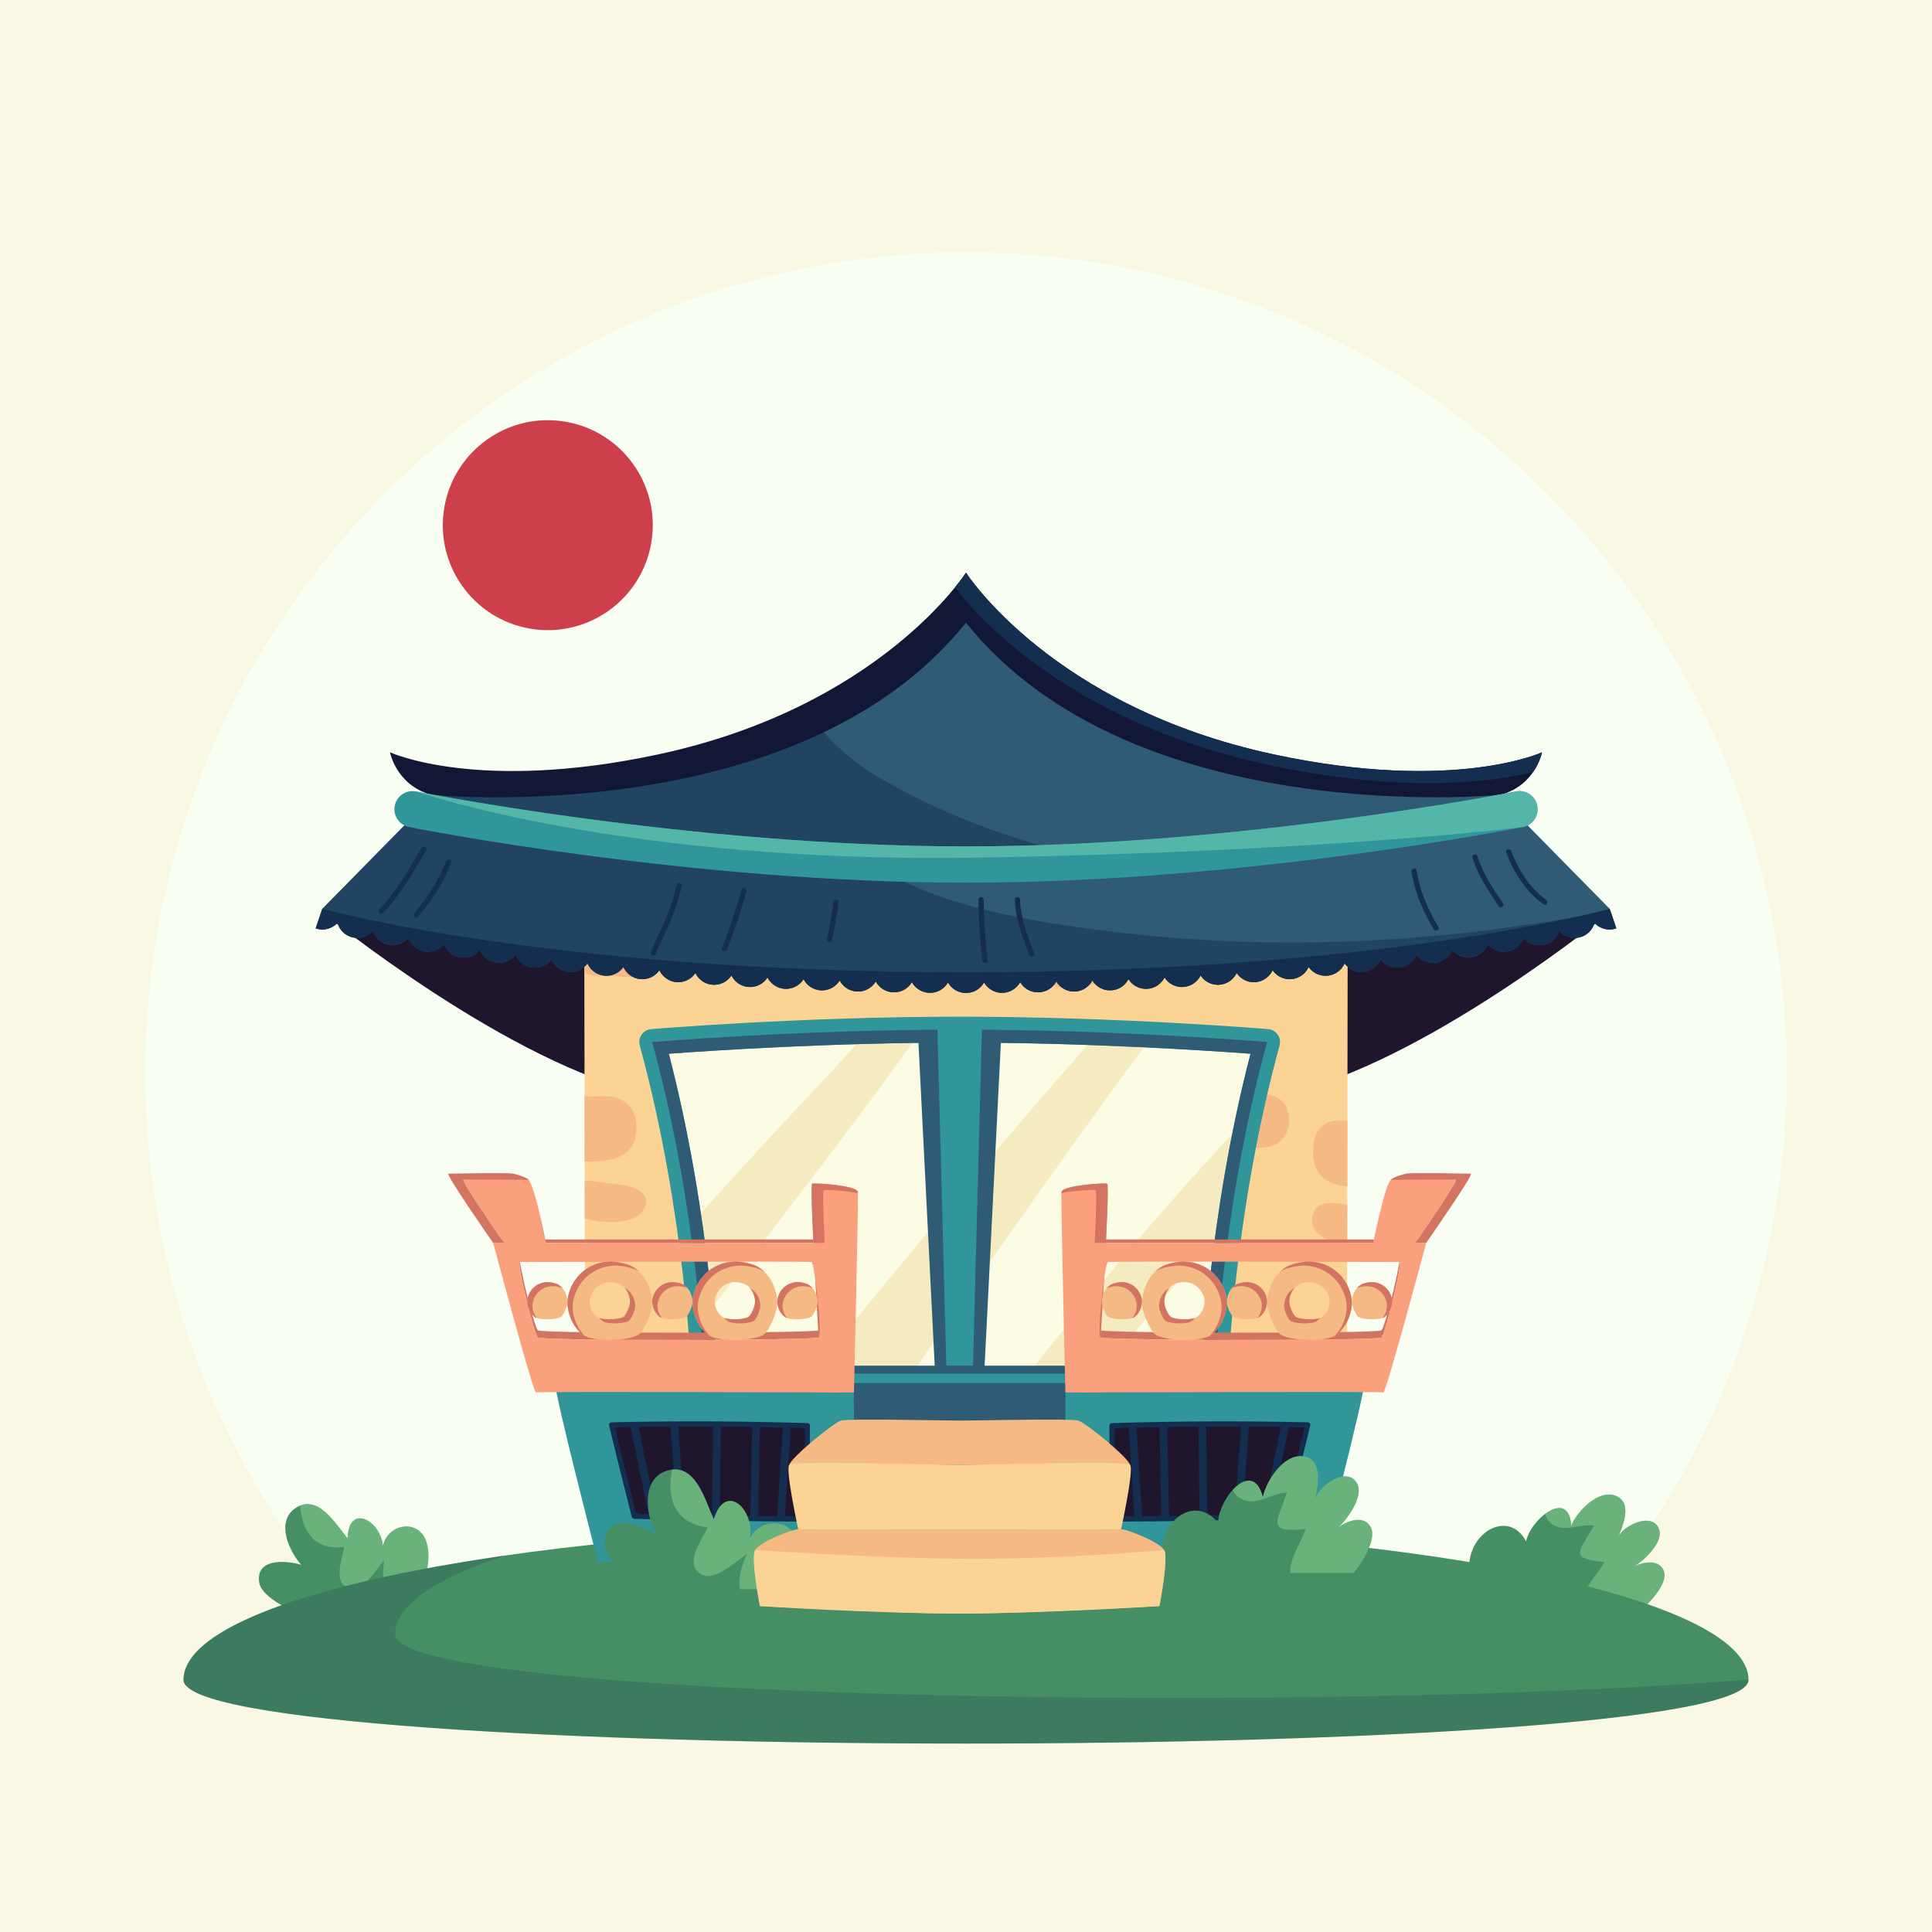 <?xml version="1.0" encoding="utf-8"?>
<!-- Generator: Adobe Illustrator 27.5.0, SVG Export Plug-In . SVG Version: 6.00 Build 0)  -->
<svg version="1.1" xmlns="http://www.w3.org/2000/svg" xmlns:xlink="http://www.w3.org/1999/xlink" x="0px" y="0px"
	 viewBox="0 0 500 500.001" style="enable-background:new 0 0 500 500.001;" xml:space="preserve">
<rect x="0" y="0" width="500" height="500.001" fill="#333333" stroke="none"/>
<g id="BACKGROUND">
	<g>
		<rect style="fill:#F9F8E4;" width="499.999" height="500.001"/>
		<g>
			<path style="fill:#F9FFF3;" d="M462.413,277.723c0-117.314-95.102-212.415-212.413-212.415
				c-117.313,0-212.415,95.101-212.415,212.415c0,62.184,26.724,118.124,69.311,156.971h286.207
				C435.688,395.847,462.413,339.906,462.413,277.723z"/>
		</g>
	</g>
	
		<ellipse transform="matrix(0.164 -0.987 0.987 0.164 -15.622 253.431)" style="fill:#CD3F4B;" cx="141.651" cy="135.929" rx="27.153" ry="27.153"/>
</g>
<g id="OBJECTS">
	<g>
		<g>
			<g>
				<path style="fill:#468F64;" d="M380.458,408.346c-2.205-11.084,9.857-18.432,14.488-9.426
					c1.072-5.637,11.023-13.895,11.699-4.117c1.435-3.535,6.859-9.357,11.375-7.734c4.516,1.621,2.123,7.512,0.734,10.803
					c1.051-2.846,8.354-6.535,10.395-2.592c2.088,3.697-4.607,9.529-7.385,10.779c2.625-1.785,7.945-3.057,8.959,0.945
					c0.666,3.174-4.082,8.105-6.172,9.74L380.458,408.346z"/>
			</g>
			<g style="opacity:0.5;">
				<path style="fill:#8DD691;" d="M430.724,407.004c-0.871-3.436-4.912-2.98-7.701-1.654c-0.467,0.303-0.897,0.547-1.258,0.709
					c0.371-0.252,0.801-0.49,1.258-0.709c3.117-2.027,7.943-6.854,6.127-10.07c-2.041-3.943-9.344-0.254-10.395,2.592
					c1.389-3.291,3.781-9.182-0.734-10.803c-4.516-1.623-9.94,4.199-11.375,7.734c-0.381-5.535-3.736-5.289-6.772-3.01
					c0.162,0.66,0.445,1.283,0.912,1.828c3.119,3.645,8.039,0.514,11.721,1.215c-3.518,6.451-6.977,8.588,2.779,9.43
					c-1.879,3.201-4.604,5.48-5.596,9.359c-0.022,0.094-0.035,0.184-0.053,0.277l14.914,2.842
					C426.642,415.109,431.39,410.178,430.724,407.004z"/>
			</g>
		</g>
		<g>
			<g>
				<path style="fill:#468F64;" d="M78.388,418.006c-4.574-1.766-10.862-5.076-11.305-8.492c-0.99-6.299,7.005-5.732,10.876-4.531
					c-2.92-3.238-6.908-11.233-1.325-14.803c5.816-3.637,10.339,4.461,13.324,7.932c0.236-9.166,8.567-4.652,9.152,2.012
					c1.044-5.348,8.151-7.065,10.759-2.227c1.681,3.324,1.104,8.541-0.591,11.539L78.388,418.006z"/>
			</g>
			<g style="opacity:0.5;">
				<path style="fill:#8DD691;" d="M109.87,397.897c-2.607-4.838-9.715-3.121-10.759,2.227c-0.585-6.664-8.916-11.178-9.152-2.012
					c-2.809-3.264-6.977-10.623-12.303-8.455c0.493,6.449,3.595,11.723,11.456,10.654c-0.354,2.379-2.745,8.357,0.323,10.293
					c4.036,2.678,8.048-4.766,10.008-6.828c-0.398,2.529-0.597,5.768,0.641,8.211l9.195-2.551
					C110.974,406.438,111.55,401.221,109.87,397.897z"/>
			</g>
		</g>
		<g>
			<path style="fill:#468F64;" d="M452.509,434.742c0,21.992-405.018,21.992-405.018,0c0-21.99,90.667-39.818,202.509-39.818
				C361.843,394.924,452.509,412.752,452.509,434.742z"/>
			<path style="opacity:0.2;fill:#142E4F;" d="M102.251,422.941c0-7.451,10.418-14.424,28.532-20.387
				c-50.482,7.242-83.292,18.961-83.292,32.188c0,21.992,405.018,21.992,405.018,0c0-0.029-0.006-0.06-0.006-0.09
				C341.89,443.76,102.251,439.858,102.251,422.941z"/>
		</g>
	</g>
	<g>
		<g>
			<polygon style="fill:#2F5B74;" points="348.915,351.91 336.575,401.766 250.114,401.766 156.278,401.766 151.312,351.91 			"/>
			<g>
				<g>
					<path style="fill:#30969A;" d="M154.757,404.233c0,0-11.562-44.584-11.089-46.473c0.473-1.887,76.67-1.416,77.143,0
						c0.473,1.416,0.002,45.818-0.706,46.998C219.396,405.936,154.757,404.233,154.757,404.233z"/>
					<path style="fill:#1F152D;" d="M208.642,393.119c-12.561-0.012-32.807-0.44-44.481-0.713
						c-2.191-8.586-4.309-17.074-5.886-23.645c4.843-0.111,11.366-0.191,19.925-0.191c12.994,0,23.649,0.176,30.75,0.395
						C208.931,376.215,208.814,385.893,208.642,393.119z"/>
					<g>
						<path style="fill:#142E4F;" d="M163.053,368.672l4.938,23.824c0.672,0.012,1.358,0.027,2.061,0.043l-4.954-23.896
							C164.393,368.65,163.712,368.664,163.053,368.672z"/>
						<path style="fill:#142E4F;" d="M173.477,368.58l1.761,24.072c0.668,0.012,1.335,0.027,2.019,0.041l-1.765-24.121
							C174.802,368.574,174.138,368.578,173.477,368.58z"/>
						<path style="fill:#142E4F;" d="M184.564,368.586l-0.306,24.244c0.668,0.012,1.338,0.023,2.009,0.035l0.306-24.27
							C185.914,368.594,185.239,368.588,184.564,368.586z"/>
						<path style="fill:#142E4F;" d="M194.657,368.672l-0.471,24.318c0.676,0.012,1.345,0.02,2.009,0.027l0.471-24.32
							C196.009,368.69,195.337,368.682,194.657,368.672z"/>
						<path style="fill:#142E4F;" d="M202.66,368.805l-1.588,24.268c0.683,0.008,1.351,0.016,2.012,0.02l1.585-24.24
							C204.012,368.836,203.359,368.82,202.66,368.805z"/>
					</g>
					<g>
						<path style="fill:#142E4F;" d="M208.642,392.449c-10.634-0.018-21.267-0.221-31.898-0.438
							c-2.538-0.051-5.076-0.108-7.613-0.164c-1.133-0.023-2.267-0.051-3.399-0.076c-1.631-0.039-1.566-2.068-1.903-3.395
							c-1.672-6.59-3.316-13.186-4.907-19.795c-0.215,0.283-0.431,0.566-0.646,0.85c16.881-0.375,33.797-0.307,50.675,0.205
							c-0.224-0.225-0.447-0.447-0.671-0.672c-0.026,8.053-0.122,16.105-0.308,24.154c-0.02,0.867,1.322,0.863,1.342,0
							c0.186-8.049,0.282-16.102,0.308-24.154c0.001-0.375-0.307-0.66-0.671-0.67c-16.878-0.512-33.794-0.58-50.675-0.205
							c-0.445,0.012-0.75,0.42-0.646,0.85c1.9,7.896,3.879,15.773,5.886,23.645c0.075,0.293,0.352,0.486,0.646,0.492
							c14.823,0.35,29.652,0.691,44.481,0.715C209.508,393.791,209.508,392.449,208.642,392.449z"/>
					</g>
				</g>
				<g>
					<path style="fill:#30969A;" d="M341.966,404.233c0,0,11.563-44.584,11.09-46.473c-0.475-1.887-76.67-1.416-77.145,0
						c-0.471,1.416,0,45.818,0.709,46.998C277.327,405.936,341.966,404.233,341.966,404.233z"/>
					<path style="fill:#1F152D;" d="M288.081,393.119c-0.172-7.227-0.287-16.904-0.309-24.154
						c7.102-0.219,17.756-0.395,30.752-0.395c8.557,0,15.082,0.08,19.924,0.191c-1.578,6.57-3.695,15.063-5.887,23.645
						C320.888,392.68,300.64,393.108,288.081,393.119z"/>
					<g>
						<path style="fill:#142E4F;" d="M333.669,368.672l-4.936,23.824c-0.672,0.012-1.359,0.027-2.063,0.043l4.955-23.896
							C332.331,368.65,333.013,368.664,333.669,368.672z"/>
						<path style="fill:#142E4F;" d="M323.245,368.58l-1.76,24.072c-0.668,0.012-1.334,0.027-2.02,0.041l1.764-24.121
							C321.923,368.574,322.585,368.578,323.245,368.58z"/>
						<path style="fill:#142E4F;" d="M312.159,368.586l0.307,24.244c-0.67,0.012-1.34,0.023-2.01,0.035l-0.307-24.27
							C310.81,368.594,311.483,368.588,312.159,368.586z"/>
						<path style="fill:#142E4F;" d="M302.067,368.672l0.471,24.318c-0.676,0.012-1.346,0.02-2.01,0.027l-0.471-24.32
							C300.714,368.69,301.386,368.682,302.067,368.672z"/>
						<path style="fill:#142E4F;" d="M294.063,368.805l1.588,24.268c-0.682,0.008-1.352,0.016-2.012,0.02l-1.586-24.24
							C292.712,368.836,293.364,368.82,294.063,368.805z"/>
					</g>
					<g>
						<path style="fill:#142E4F;" d="M288.753,393.119c-0.188-8.049-0.283-16.102-0.311-24.154c-0.223,0.225-0.445,0.447-0.67,0.672
							c16.879-0.512,33.795-0.58,50.676-0.205c-0.217-0.283-0.432-0.566-0.647-0.85c-1.488,6.184-3.025,12.355-4.586,18.522
							c-0.131,0.527-0.799,4.635-1.428,4.65c-1.105,0.025-2.211,0.051-3.316,0.074c-2.498,0.057-4.996,0.111-7.496,0.164
							c-10.963,0.229-21.928,0.438-32.895,0.457c-0.865,0-0.865,1.342,0,1.342c14.828-0.023,29.658-0.365,44.48-0.715
							c0.297-0.006,0.572-0.199,0.647-0.492c2.008-7.871,3.986-15.748,5.887-23.645c0.104-0.43-0.201-0.838-0.646-0.85
							c-16.881-0.375-33.797-0.307-50.676,0.205c-0.365,0.01-0.672,0.295-0.672,0.67c0.027,8.053,0.125,16.105,0.311,24.154
							C287.431,393.983,288.772,393.986,288.753,393.119z"/>
					</g>
				</g>
			</g>
		</g>
		<g>
			<path style="fill:#1F152D;" d="M84.196,236.723c0,0,44.129,35.894,79.34,45.466l-5.128-48.46L96.533,225.1L84.196,236.723z"/>
			<path style="fill:#1F152D;" d="M415.8,236.723c0,0-44.129,35.894-79.34,45.466l5.129-48.46l61.875-8.629L415.8,236.723z"/>
		</g>
		<polygon style="fill:#FBD395;" points="348.8,229.232 348.608,356.9 249.999,356.9 151.39,356.9 151.196,229.232 		"/>
		<g>
			<path style="fill:#F5B983;" d="M342.491,291.202c-2.566,2.031-2.795,5.326-2.613,8.38c0.002,0.041,0.021,0.072,0.029,0.109
				c0,0.023-0.008,0.043-0.006,0.07c0.713,5.236,4.486,6.848,8.781,7.295l0.025-17.042
				C346.413,289.849,344.12,289.913,342.491,291.202z"/>
			<path style="fill:#F5B983;" d="M152.822,300.608c5.285-0.053,10.981-0.984,11.771-7.2c0.303-2.383,0.051-5.184-1.63-7.068
				c-2.43-2.725-5.537-2.791-8.983-2.596c-0.816,0.047-1.736-0.016-2.701-0.105l0.025,16.962
				C151.812,300.608,152.318,300.611,152.822,300.608z"/>
			<path style="fill:#F5B983;" d="M339.593,316.43c0.002,0.037,0.018,0.065,0.025,0.1c0.002,0.027-0.008,0.049-0.002,0.078
				c0.695,3.838,5.541,4.938,9.045,5.303l0.016-10.154C344.386,311.143,339.282,310.389,339.593,316.43z"/>
			<path style="fill:#F5B983;" d="M260.927,233.756c0.002,0.038,0.02,0.065,0.025,0.1c0.002,0.027-0.006,0.05-0.001,0.078
				c0.77,4.249,6.638,5.146,10.126,5.399c3.514,0.255,9.953-0.136,10.746-4.547c0.863-4.818-7.363-5.148-10.293-5.498
				c-0.145-0.017-0.295-0.038-0.443-0.058h-8.15C261.62,229.886,260.798,231.223,260.927,233.756z"/>
			<path style="fill:#F5B983;" d="M167.131,311.639c0.864-4.818-7.363-5.148-10.293-5.498c-1.718-0.203-3.723-0.586-5.527-0.605
				l0.015,9.799c1.739,0.525,3.605,0.746,5.059,0.853C159.899,316.441,166.339,316.051,167.131,311.639z"/>
			<path style="fill:#F5B983;" d="M325.239,282.784c-3.068-0.137-6.109,0.213-9.158-0.294c-2.004-0.333-5.1-0.855-6.318,1.35
				c-1.404,2.544-1.33,6.013-0.17,8.65c1.578,3.587,4.051,4.407,7.813,4.315c5.732-0.139,14.43,2.377,16.082-5.324
				c0.008-0.039-0.002-0.07,0-0.108c0.006-0.024,0.02-0.043,0.023-0.069C334.204,285.366,330.759,283.032,325.239,282.784z"/>
			<path style="fill:#F5B983;" d="M172.177,247.243c0.008-0.039-0.001-0.071,0.001-0.108c0.006-0.025,0.02-0.044,0.023-0.07
				c0.695-5.937-2.751-8.271-8.27-8.519c-3.068-0.137-6.11,0.212-9.159-0.294c-1.034-0.172-2.355-0.387-3.563-0.259l0.021,13.708
				c1.313,0.704,2.913,0.915,4.865,0.866C161.83,252.429,170.526,254.945,172.177,247.243z"/>
			<path style="fill:#F5B983;" d="M285.427,239.846c-2.83,0.839-5.725,1.062-8.635,1.48c-5.717,0.822-9.125,3.671-7.576,9.721
				c2.699,7.439,10.482,3.819,16.242,3.248c2.881-0.286,5.863-0.787,7.068-3.803c1.135-2.842,1.533-7.209-0.549-9.78
				C290.222,238.545,287.817,239.136,285.427,239.846z"/>
		</g>
		<g>
			<path style="fill:#FCFCE4;" d="M314.396,356.551c0,0,1.447-42.789,13.521-86.877c0,0-38.045-3.206-79.556-3.206
				c-41.51,0-79.557,3.206-79.557,3.206c12.076,44.088,13.523,86.877,13.523,86.877H314.396z"/>
			<g>
				<path style="fill:#F4EBC0;" d="M224.778,266.786c-4.425,4.887-8.811,9.76-13.234,14.443
					c-11.208,11.797-22.165,23.845-33.063,35.952c1.395,9.746,2.299,18.299,2.876,24.928c19.502-24.91,38.762-49.97,57.284-75.583
					C233.919,266.58,229.281,266.67,224.778,266.786z"/>
				<path style="fill:#F4EBC0;" d="M265.331,356.551h18.387c11.305-13.533,22.756-26.959,34.615-40.008
					c1.234-8.525,2.848-17.935,4.943-27.727C302.735,310.475,283.683,333.233,265.331,356.551z"/>
				<path style="fill:#F4EBC0;" d="M284.333,267.18c-25.81,29.135-50.559,59.254-75.275,89.371h26.234
					c20.612-29.836,41.524-59.515,63.063-88.759C294.003,267.575,289.3,267.366,284.333,267.18z"/>
			</g>
			<path style="fill:#30969A;" d="M311.044,356.438c0.014-0.418,1.506-41.156,12.592-83.731
				c-10.824-0.803-42.105-2.884-75.274-2.884c-33.178,0-64.451,2.081-75.275,2.884c11.086,42.575,12.579,83.314,12.593,83.731
				c0.063,1.852-6.642,2.078-6.705,0.227c-0.014-0.424-1.58-42.932-13.406-86.104c-0.263-0.961-0.085-1.99,0.486-2.807
				c0.57-0.816,1.475-1.338,2.468-1.422c0.382-0.031,38.664-3.217,79.838-3.217s79.456,3.186,79.839,3.217
				c0.994,0.084,1.898,0.606,2.469,1.422c0.57,0.816,0.748,1.846,0.484,2.807c-11.834,43.206-13.391,85.681-13.406,86.104
				C317.687,358.477,310.981,358.289,311.044,356.438z"/>
			<path style="fill:#2F5B74;" d="M327.917,269.674c0,0-38.045-3.206-79.556-3.206c-41.51,0-79.557,3.206-79.557,3.206
				c12.076,44.088,13.523,86.877,13.523,86.877h3.33c0.005-0.039,0.024-0.074,0.022-0.113c-0.014-0.418-1.507-41.156-12.593-83.731
				c10.824-0.803,42.097-2.884,75.275-2.884c33.169,0,64.45,2.081,75.274,2.884c-11.086,42.575-12.578,83.314-12.592,83.731
				c-0.002,0.039,0.016,0.074,0.022,0.113h3.33C314.396,356.551,315.843,313.762,327.917,269.674z"/>
			<path style="fill:#2F5B74;" d="M254.663,356.516l4.511-89.548c0,0-5.663,0-10.812,0c-5.15,0-10.813,0-10.813,0l4.51,89.548
				H254.663z"/>
			<path style="fill:#30969A;" d="M251.731,356.516l2.412-90.772c0,0-3.028,0-5.782,0c-2.754,0-5.782,0-5.782,0l2.412,90.772
				H251.731z"/>
			<g>
				<path style="fill:#30969A;" d="M315.388,357.945H181.337c-1.163,0-1.163-4.209,0-4.209h134.051
					C316.55,353.736,316.55,357.945,315.388,357.945z"/>
			</g>
			<path style="fill:#2F5B74;" d="M314.353,353.438H182.372c-0.572,0-0.858,1.025-0.858,2.049H315.21
				C315.21,354.463,314.923,353.438,314.353,353.438z"/>
		</g>
		<g>
			<path style="fill:#D37462;" d="M362.253,326.619c0,0-0.043,0-0.107,0c-0.707,4.853-3.82,16.908-4.611,17.66
				c-0.943,0.898-71.715,0.754-72.705,0c-0.133-0.1-0.209-0.527-0.24-1.18c-0.055,1.695,0.004,2.877,0.24,3.057
				c0.99,0.752,71.762,0.895,72.705,0C358.478,345.256,362.726,328.272,362.253,326.619z"/>
			<path style="fill:#D37462;" d="M368.858,321.666c0.15-0.565,0.236-0.887,0.236-0.887H282.28l-2.598,38.69c0,0,0.022,0,0.061,0
				l2.537-37.803H368.858z"/>
			<path style="fill:#FAA07D;" d="M283.931,360.355c0,0,3.537-53.787,2.594-54.023c-0.943-0.236-11.561,0.471-11.795,2.123
				c-0.234,1.652,0.992,51.9,0.992,51.9H283.931z"/>
			<path style="fill:#D37462;" d="M274.729,308.455c-0.008,0.055-0.014,0.174-0.02,0.336c3.285-0.682,8.203-0.945,8.832-0.789
				c0.844,0.211-1.898,43.281-2.484,52.353h2.873c0,0,3.537-53.787,2.594-54.023C285.581,306.096,274.964,306.803,274.729,308.455z"
				/>
			<path style="fill:#FAA07D;" d="M365.218,323.217c0,0,12.502-17.93,11.559-17.93c-0.943,0-15.096-0.943-16.748,0
				c-1.652,0.943-4.957,17.93-4.957,17.93H365.218z"/>
			<path style="fill:#D37462;" d="M380.651,303.738c-0.943,0-14.869-0.313-16.746,0c-0.789,0.131-3.713,1.014-3.979,1.629
				c4.715-0.139,16.139-0.08,16.85-0.08c0.773,0-7.477,12.029-10.482,16.379h2.801C369.095,321.666,381.597,303.738,380.651,303.738
				z"/>
			<g>
				<path style="fill:#FAA07D;" d="M279.683,360.355c0,0,77.615-0.236,78.324,0c0.709,0.236,11.088-38.689,11.088-38.689H282.28
					L279.683,360.355z M286.687,326.619c0.742-0.242,75.566,0,75.566,0c0.473,1.652-3.775,18.637-4.719,19.537
					c-0.943,0.895-71.715,0.752-72.705,0C283.837,345.4,285.944,326.863,286.687,326.619z"/>
			</g>
			<g>
				<g>
					<g>
						<path style="fill:#F5B983;" d="M327.938,336.563c-0.211,2.578,1.428,6.254,2.951,8.342c1.604,2.191,12.205,2.461,14.764,0.678
							c2.967-2.053,4.779-6.555,4.037-10.105c-0.992-4.75-4.898-8.707-10.57-8.992c-1.467-0.076-4.268,0.434-5.674,1.109
							C330.179,329.162,328.231,332.988,327.938,336.563z M333.685,336.59c0.139-1.699,1.064-3.516,2.615-4.262
							c0.67-0.32,2-0.564,2.699-0.529c2.695,0.137,4.553,2.018,5.023,4.275c0.355,1.688-0.508,3.828-1.92,4.803
							c-1.213,0.85-6.252,0.719-7.014-0.322C334.362,339.563,333.583,337.815,333.685,336.59z"/>
					</g>
				</g>
				<g>
					<g>
						<path style="fill:#F5B983;" d="M295.571,336.563c-0.213,2.578,1.428,6.254,2.951,8.342c1.602,2.191,12.205,2.461,14.764,0.678
							c2.969-2.053,4.779-6.555,4.039-10.105c-0.994-4.75-4.902-8.707-10.572-8.992c-1.469-0.076-4.27,0.434-5.674,1.109
							C297.813,329.162,295.864,332.988,295.571,336.563z M301.317,336.59c0.139-1.699,1.062-3.516,2.617-4.262
							c0.666-0.32,1.998-0.564,2.697-0.529c2.697,0.137,4.551,2.018,5.025,4.275c0.352,1.688-0.51,3.828-1.922,4.803
							c-1.217,0.85-6.254,0.719-7.014-0.322C301.997,339.563,301.216,337.815,301.317,336.59z"/>
					</g>
				</g>
				<g>
					<path style="fill:#F5B983;" d="M352.485,332.328c0.664-0.32,1.998-0.564,2.695-0.529c2.697,0.137,4.553,2.018,5.027,4.275
						c0.352,1.688-0.51,3.828-1.922,4.803c-1.215,0.85-6.254,0.719-7.014-0.322c-0.727-0.992-1.508-2.74-1.406-3.965
						C350.005,334.891,350.933,333.074,352.485,332.328z"/>
				</g>
				<g>
					<path style="fill:#F5B983;" d="M320.116,332.328c0.668-0.32,2-0.564,2.699-0.529c2.693,0.137,4.551,2.018,5.023,4.275
						c0.354,1.688-0.508,3.828-1.92,4.803c-1.215,0.85-6.252,0.719-7.016-0.322c-0.727-0.992-1.506-2.74-1.404-3.965
						C317.638,334.891,318.563,333.074,320.116,332.328z"/>
				</g>
				<g>
					<path style="fill:#F5B983;" d="M287.749,332.328c0.668-0.32,2-0.564,2.695-0.529c2.699,0.137,4.555,2.018,5.027,4.275
						c0.354,1.688-0.51,3.828-1.922,4.803c-1.215,0.85-6.254,0.719-7.014-0.322c-0.725-0.992-1.506-2.74-1.404-3.965
						C285.271,334.891,286.194,333.074,287.749,332.328z"/>
				</g>
			</g>
			<g>
				<g>
					<path style="fill:#D37462;" d="M349.69,335.477c-0.992-4.75-4.898-8.707-10.57-8.992c-1.467-0.076-4.268,0.434-5.674,1.109
						c-0.81,0.389-1.541,0.918-2.184,1.549c0.273-0.176,0.543-0.355,0.836-0.496c1.404-0.674,4.207-1.184,5.676-1.109
						c5.668,0.285,9.574,4.242,10.57,8.994c0.645,3.092-0.65,6.906-2.957,9.195c0.088-0.051,0.191-0.094,0.266-0.145
						C348.62,343.529,350.433,339.027,349.69,335.477z"/>
				</g>
				<g>
					<path style="fill:#D37462;" d="M335.089,340.555c-0.727-0.992-1.506-2.74-1.404-3.965c0.092-1.145,0.551-2.336,1.311-3.225
						c-0.012,0.006-0.031,0.01-0.041,0.016c-1.553,0.746-2.479,2.563-2.617,4.264c-0.104,1.223,0.678,2.971,1.404,3.965
						c0.76,1.039,5.799,1.17,7.014,0.322c0.32-0.223,0.606-0.508,0.861-0.83C339.903,341.688,335.772,341.49,335.089,340.555z"/>
				</g>
				<g>
					<path style="fill:#D37462;" d="M306.753,326.484c-1.469-0.076-4.27,0.434-5.674,1.109c-0.811,0.389-1.539,0.918-2.184,1.549
						c0.271-0.176,0.541-0.355,0.836-0.496c1.404-0.674,4.203-1.184,5.674-1.109c5.67,0.285,9.576,4.242,10.57,8.994
						c0.647,3.092-0.648,6.906-2.955,9.195c0.088-0.051,0.191-0.094,0.266-0.145c2.969-2.053,4.779-6.555,4.039-10.105
						C316.331,330.727,312.423,326.77,306.753,326.484z"/>
				</g>
				<g>
					<path style="fill:#D37462;" d="M302.722,340.555c-0.725-0.992-1.506-2.74-1.404-3.965c0.094-1.145,0.551-2.336,1.311-3.223
						c-0.014,0.004-0.031,0.008-0.043,0.014c-1.553,0.746-2.478,2.563-2.617,4.264c-0.102,1.223,0.68,2.971,1.404,3.965
						c0.76,1.039,5.799,1.17,7.016,0.322c0.32-0.223,0.607-0.508,0.861-0.83C307.536,341.688,303.403,341.49,302.722,340.555z"/>
				</g>
				<g>
					<path style="fill:#D37462;" d="M360.208,336.074c-0.475-2.258-2.33-4.139-5.027-4.275c-0.697-0.035-2.031,0.209-2.695,0.529
						c-0.506,0.242-0.94,0.607-1.305,1.037c0.676-0.313,1.967-0.547,2.654-0.514c2.695,0.137,4.551,2.02,5.023,4.277
						c0.273,1.305-0.186,2.875-1.059,3.973c0.193-0.064,0.363-0.139,0.486-0.225C359.698,339.902,360.56,337.762,360.208,336.074z"
						/>
				</g>
				<g>
					<path style="fill:#D37462;" d="M322.815,331.799c-0.699-0.035-2.031,0.209-2.699,0.529c-0.506,0.242-0.94,0.607-1.307,1.039
						c0.678-0.314,1.971-0.549,2.656-0.516c2.697,0.137,4.553,2.02,5.025,4.277c0.273,1.305-0.186,2.875-1.061,3.973
						c0.193-0.064,0.365-0.139,0.488-0.225c1.412-0.975,2.273-3.115,1.92-4.803C327.366,333.816,325.509,331.936,322.815,331.799z"
						/>
				</g>
				<g>
					<path style="fill:#D37462;" d="M290.444,331.799c-0.695-0.035-2.027,0.209-2.695,0.529c-0.506,0.242-0.938,0.607-1.307,1.039
						c0.678-0.314,1.969-0.549,2.654-0.516c2.697,0.137,4.553,2.02,5.027,4.277c0.273,1.305-0.188,2.875-1.061,3.975
						c0.193-0.066,0.363-0.141,0.486-0.227c1.412-0.975,2.275-3.115,1.922-4.803C294.999,333.816,293.144,331.936,290.444,331.799z"
						/>
				</g>
			</g>
		</g>
		<g>
			<g>
				<path style="fill:#2F5B74;" d="M416.585,235.198l-23.357-23.736c0,0-70.895,14.311-143.229,14.311
					c-72.334,0-143.229-14.311-143.229-14.311l-23.357,23.736l-1.708,5.057c0.55,0.186,1.123,0.304,1.707,0.304
					c1.409,0,2.791-0.564,3.797-1.57c0.049-0.049,0.083-0.109,0.131-0.16c0.523,1.837,1.988,3.348,3.988,3.783
					c1.972,0.443,3.931-0.269,5.179-1.69c0.59,1.797,2.093,3.22,4.079,3.609c1.973,0.376,3.905-0.376,5.125-1.811
					c0.617,1.771,2.161,3.166,4.146,3.516c1.985,0.335,3.891-0.457,5.085-1.906c0.657,1.757,2.213,3.126,4.199,3.434
					c1.986,0.309,3.891-0.51,5.044-1.986c0.685,1.745,2.268,3.086,4.254,3.368c1.985,0.282,3.877-0.577,5.017-2.066
					c0.711,1.744,2.308,3.059,4.294,3.314c1.999,0.241,3.864-0.63,4.991-2.133c0.725,1.731,2.348,3.019,4.333,3.247
					c1.999,0.227,3.864-0.671,4.964-2.187c0.751,1.717,2.375,2.979,4.374,3.18c1.999,0.201,3.838-0.711,4.924-2.24
					c0.778,1.704,2.415,2.951,4.415,3.139c1.999,0.175,3.837-0.764,4.897-2.308c0.792,1.69,2.455,2.925,4.454,3.087
					c1.999,0.146,3.824-0.806,4.87-2.362c0.805,1.69,2.482,2.898,4.482,3.032c1.999,0.135,3.81-0.845,4.844-2.401
					c0.832,1.677,2.509,2.872,4.508,2.979c2.012,0.121,3.81-0.886,4.83-2.455c0.845,1.663,2.536,2.845,4.535,2.939
					c1.999,0.094,3.797-0.926,4.803-2.496c0.859,1.65,2.563,2.817,4.562,2.885c1.999,0.081,3.784-0.952,4.776-2.549
					c0.872,1.65,2.59,2.805,4.589,2.857c2.012,0.055,3.784-1.006,4.749-2.602c0.886,1.637,2.616,2.777,4.615,2.804
					c2.012,0.04,3.77-1.02,4.723-2.629c0.913,1.623,2.644,2.736,4.656,2.764c1.999,0.013,3.757-1.074,4.696-2.684
					c0.912,1.623,2.657,2.724,4.669,2.724c1.999,0,3.743-1.101,4.669-2.724c0.939,1.609,2.696,2.696,4.695,2.684
					c1.999-0.027,3.744-1.141,4.643-2.764c0.953,1.609,2.725,2.669,4.723,2.629c2-0.026,3.73-1.167,4.629-2.804
					c0.965,1.597,2.736,2.657,4.736,2.602c2-0.053,3.717-1.207,4.602-2.857c0.98,1.597,2.766,2.63,4.764,2.549
					c2.014-0.067,3.717-1.234,4.576-2.898c0.992,1.584,2.789,2.604,4.789,2.51c1.998-0.094,3.703-1.275,4.547-2.939
					c1.006,1.569,2.818,2.576,4.816,2.455c2-0.107,3.69-1.302,4.51-2.979c1.033,1.557,2.844,2.536,4.855,2.401
					c2-0.134,3.664-1.342,4.482-3.032c1.031,1.557,2.871,2.509,4.871,2.362c1.998-0.162,3.648-1.396,4.439-3.087
					c1.061,1.544,2.898,2.482,4.896,2.308c2-0.188,3.65-1.435,4.416-3.139c1.086,1.529,2.938,2.441,4.938,2.24
					c1.984-0.201,3.621-1.463,4.373-3.18c1.102,1.516,2.951,2.414,4.949,2.187c2-0.228,3.611-1.516,4.336-3.247
					c1.127,1.503,3.004,2.375,4.99,2.121c1.986-0.242,3.584-1.557,4.293-3.301c1.141,1.489,3.031,2.348,5.018,2.066
					c1.986-0.282,3.57-1.624,4.254-3.368c1.168,1.476,3.059,2.294,5.045,1.986c1.986-0.322,3.555-1.677,4.199-3.434
					c1.193,1.449,3.113,2.241,5.084,1.892c1.986-0.336,3.531-1.73,4.146-3.501c1.221,1.435,3.154,2.187,5.125,1.811
					c1.986-0.389,3.502-1.811,4.08-3.609c1.248,1.421,3.205,2.133,5.178,1.69c2-0.435,3.465-1.945,3.988-3.782
					c0.049,0.05,0.082,0.11,0.131,0.159c0.992,1.006,2.375,1.57,3.797,1.57c0.582,0,1.154-0.119,1.705-0.304L416.585,235.198z"/>
				<path style="opacity:0.5;fill:#142E4F;" d="M290.704,241.426c-12.217-1.42-44.277-5.009-61.689-16.033
					c-64.46-2.268-122.245-13.931-122.245-13.931l-23.357,23.736l-1.708,5.057c0.55,0.186,1.123,0.304,1.707,0.304
					c1.409,0,2.791-0.564,3.797-1.57c0.049-0.049,0.083-0.109,0.131-0.16c0.523,1.837,1.988,3.348,3.988,3.783
					c1.972,0.443,3.931-0.269,5.179-1.69c0.59,1.797,2.093,3.22,4.079,3.609c1.973,0.376,3.905-0.376,5.125-1.811
					c0.617,1.771,2.161,3.166,4.146,3.516c1.985,0.335,3.891-0.457,5.085-1.906c0.657,1.757,2.213,3.126,4.199,3.434
					c1.986,0.309,3.891-0.51,5.044-1.986c0.685,1.745,2.268,3.086,4.254,3.368c1.985,0.282,3.877-0.577,5.017-2.066
					c0.711,1.744,2.308,3.059,4.294,3.314c1.999,0.241,3.864-0.63,4.991-2.133c0.725,1.731,2.348,3.019,4.333,3.247
					c1.999,0.227,3.864-0.671,4.964-2.187c0.751,1.717,2.375,2.979,4.374,3.18c1.999,0.201,3.838-0.711,4.924-2.24
					c0.778,1.704,2.415,2.951,4.415,3.139c1.999,0.175,3.837-0.764,4.897-2.308c0.792,1.69,2.455,2.925,4.454,3.087
					c1.999,0.146,3.824-0.806,4.87-2.362c0.805,1.69,2.482,2.898,4.482,3.032c1.999,0.135,3.81-0.845,4.844-2.401
					c0.832,1.677,2.509,2.872,4.508,2.979c2.012,0.121,3.81-0.886,4.83-2.455c0.845,1.663,2.536,2.845,4.535,2.939
					c1.999,0.094,3.797-0.926,4.803-2.496c0.859,1.65,2.563,2.817,4.562,2.885c1.999,0.081,3.784-0.952,4.776-2.549
					c0.872,1.65,2.59,2.805,4.589,2.857c2.012,0.055,3.784-1.006,4.749-2.602c0.886,1.637,2.616,2.777,4.615,2.804
					c2.012,0.04,3.77-1.02,4.723-2.629c0.913,1.623,2.644,2.736,4.656,2.764c1.999,0.013,3.757-1.074,4.696-2.684
					c0.912,1.623,2.657,2.724,4.669,2.724c1.999,0,3.743-1.101,4.669-2.724c0.939,1.609,2.696,2.696,4.695,2.684
					c1.999-0.027,3.744-1.141,4.643-2.764c0.953,1.609,2.725,2.669,4.723,2.629c2-0.026,3.73-1.167,4.629-2.804
					c0.965,1.597,2.736,2.657,4.736,2.602c2-0.053,3.717-1.207,4.602-2.857c0.98,1.597,2.766,2.63,4.764,2.549
					c2.014-0.067,3.717-1.234,4.576-2.898c0.992,1.584,2.789,2.604,4.789,2.51c1.998-0.094,3.703-1.275,4.547-2.939
					c1.006,1.569,2.818,2.576,4.816,2.455c2-0.107,3.69-1.302,4.51-2.979c1.033,1.557,2.844,2.536,4.855,2.401
					c2-0.134,3.664-1.342,4.482-3.032c1.031,1.557,2.871,2.509,4.871,2.362c1.998-0.162,3.648-1.396,4.439-3.087
					c1.061,1.544,2.898,2.482,4.896,2.308c2-0.188,3.65-1.435,4.416-3.139c1.086,1.529,2.938,2.441,4.938,2.24
					c1.984-0.201,3.621-1.463,4.373-3.18c1.102,1.516,2.951,2.414,4.949,2.187c2-0.228,3.611-1.516,4.336-3.247
					c1.127,1.503,3.004,2.375,4.99,2.121c1.986-0.242,3.584-1.557,4.293-3.301c1.141,1.489,3.031,2.348,5.018,2.066
					c1.986-0.282,3.57-1.624,4.254-3.368c1.168,1.476,3.059,2.294,5.045,1.986c1.986-0.322,3.555-1.677,4.199-3.434
					c1.193,1.449,3.113,2.241,5.084,1.892c1.986-0.336,3.531-1.73,4.146-3.501c1.221,1.435,3.154,2.187,5.125,1.811
					c1.986-0.389,3.502-1.811,4.08-3.609c1.248,1.421,3.205,2.133,5.178,1.69c2-0.435,3.465-1.945,3.988-3.782
					c0.049,0.05,0.082,0.11,0.131,0.159c0.992,1.006,2.375,1.57,3.797,1.57c0.582,0,1.154-0.119,1.705-0.304l-1.574-4.653
					C375.284,243.807,332.634,246.34,290.704,241.426z"/>
				<path style="fill:#142E4F;" d="M416.585,235.198c0,0-58.674,16.413-166.586,16.413c-107.912,0-166.586-16.413-166.586-16.413
					l-1.708,5.057c0.55,0.186,1.123,0.304,1.707,0.304c1.409,0,2.791-0.564,3.797-1.57c0.049-0.049,0.083-0.109,0.131-0.16
					c0.523,1.837,1.988,3.348,3.988,3.783c1.972,0.443,3.931-0.269,5.179-1.69c0.59,1.797,2.093,3.22,4.079,3.609
					c1.973,0.376,3.905-0.376,5.125-1.811c0.617,1.771,2.161,3.166,4.146,3.516c1.985,0.335,3.891-0.457,5.085-1.906
					c0.657,1.757,2.213,3.126,4.199,3.434c1.986,0.309,3.891-0.51,5.044-1.986c0.685,1.745,2.268,3.086,4.254,3.368
					c1.985,0.282,3.877-0.577,5.017-2.066c0.711,1.744,2.308,3.059,4.294,3.314c1.999,0.241,3.864-0.63,4.991-2.133
					c0.725,1.731,2.348,3.019,4.333,3.247c1.999,0.227,3.864-0.671,4.964-2.187c0.751,1.717,2.375,2.979,4.374,3.18
					c1.999,0.201,3.838-0.711,4.924-2.24c0.778,1.704,2.415,2.951,4.415,3.139c1.999,0.175,3.837-0.764,4.897-2.308
					c0.792,1.69,2.455,2.925,4.454,3.087c1.999,0.146,3.824-0.806,4.87-2.362c0.805,1.69,2.482,2.898,4.482,3.032
					c1.999,0.135,3.81-0.845,4.844-2.401c0.832,1.677,2.509,2.872,4.508,2.979c2.012,0.121,3.81-0.886,4.83-2.455
					c0.845,1.663,2.536,2.845,4.535,2.939c1.999,0.094,3.797-0.926,4.803-2.496c0.859,1.65,2.563,2.817,4.562,2.885
					c1.999,0.081,3.784-0.952,4.776-2.549c0.872,1.65,2.59,2.805,4.589,2.857c2.012,0.055,3.784-1.006,4.749-2.602
					c0.886,1.637,2.616,2.777,4.615,2.804c2.012,0.04,3.77-1.02,4.723-2.629c0.913,1.623,2.644,2.736,4.656,2.764
					c1.999,0.013,3.757-1.074,4.696-2.684c0.912,1.623,2.657,2.724,4.669,2.724c1.999,0,3.743-1.101,4.669-2.724
					c0.939,1.609,2.696,2.696,4.695,2.684c1.999-0.027,3.744-1.141,4.643-2.764c0.953,1.609,2.725,2.669,4.723,2.629
					c2-0.026,3.73-1.167,4.629-2.804c0.965,1.597,2.736,2.657,4.736,2.602c2-0.053,3.717-1.207,4.602-2.857
					c0.98,1.597,2.766,2.63,4.764,2.549c2.014-0.067,3.717-1.234,4.576-2.898c0.992,1.584,2.789,2.604,4.789,2.51
					c1.998-0.094,3.703-1.275,4.547-2.939c1.006,1.569,2.818,2.576,4.816,2.455c2-0.107,3.69-1.302,4.51-2.979
					c1.033,1.557,2.844,2.536,4.855,2.401c2-0.134,3.664-1.342,4.482-3.032c1.031,1.557,2.871,2.509,4.871,2.362
					c1.998-0.162,3.648-1.396,4.439-3.087c1.061,1.544,2.898,2.482,4.896,2.308c2-0.188,3.65-1.435,4.416-3.139
					c1.086,1.529,2.938,2.441,4.938,2.24c1.984-0.201,3.621-1.463,4.373-3.18c1.102,1.516,2.951,2.414,4.949,2.187
					c2-0.228,3.611-1.516,4.336-3.247c1.127,1.503,3.004,2.375,4.99,2.121c1.986-0.242,3.584-1.557,4.293-3.301
					c1.141,1.489,3.031,2.348,5.018,2.066c1.986-0.282,3.57-1.624,4.254-3.368c1.168,1.476,3.059,2.294,5.045,1.986
					c1.986-0.322,3.555-1.677,4.199-3.434c1.193,1.449,3.113,2.241,5.084,1.892c1.986-0.336,3.531-1.73,4.146-3.501
					c1.221,1.435,3.154,2.187,5.125,1.811c1.986-0.389,3.502-1.811,4.08-3.609c1.248,1.421,3.205,2.133,5.178,1.69
					c2-0.435,3.465-1.945,3.988-3.782c0.049,0.05,0.082,0.11,0.131,0.159c0.992,1.006,2.375,1.57,3.797,1.57
					c0.582,0,1.154-0.119,1.705-0.304L416.585,235.198z"/>
				<g>
					<g>
						<path style="fill:#142E4F;" d="M109.108,219.397c-3.28,5.602-6.412,11.268-10.964,15.964
							c-0.602,0.621,0.346,1.571,0.948,0.949c4.632-4.778,7.836-10.533,11.174-16.236
							C110.705,219.326,109.544,218.65,109.108,219.397L109.108,219.397z"/>
					</g>
					<g>
						<path style="fill:#142E4F;" d="M115.414,222.912c-1.781,5.032-4.841,9.368-8.213,13.456c-0.546,0.662,0.397,1.617,0.949,0.949
							c3.523-4.271,6.697-8.792,8.558-14.048C116.997,222.45,115.7,222.102,115.414,222.912L115.414,222.912z"/>
					</g>
					<g>
						<path style="fill:#142E4F;" d="M389.788,220.585c2.076,5.4,5.002,10.01,9.699,13.482c0.697,0.516,1.365-0.65,0.678-1.158
							c-4.387-3.244-7.147-7.646-9.084-12.681C390.774,219.429,389.478,219.776,389.788,220.585L389.788,220.585z"/>
					</g>
					<g>
						<path style="fill:#142E4F;" d="M381.065,221.926c1.422,4.643,4.102,8.573,6.777,12.571c0.478,0.715,1.641,0.044,1.158-0.677
							c-2.609-3.898-5.254-7.717-6.641-12.25C382.108,220.745,380.812,221.097,381.065,221.926L381.065,221.926z"/>
					</g>
					<g>
						<path style="fill:#142E4F;" d="M365.302,225.616c0.82,5.349,2.994,10.308,5.77,14.919c0.445,0.74,1.608,0.066,1.158-0.677
							c-2.719-4.521-4.832-9.357-5.633-14.598C366.466,224.406,365.173,224.77,365.302,225.616L365.302,225.616z"/>
					</g>
					<g>
						<path style="fill:#142E4F;" d="M253.247,232.817c0.025,5.28,0.373,10.524,1.006,15.765c0.103,0.848,1.445,0.857,1.342,0
							c-0.633-5.241-0.98-10.485-1.006-15.765C254.585,231.952,253.243,231.952,253.247,232.817L253.247,232.817z"/>
					</g>
					<g>
						<path style="fill:#142E4F;" d="M262.64,232.817c0.133,5.044,2.016,9.587,3.713,14.266c0.293,0.807,1.59,0.459,1.293-0.356
							c-1.652-4.559-3.535-8.988-3.664-13.91C263.958,231.954,262.616,231.952,262.64,232.817L262.64,232.817z"/>
					</g>
					<g>
						<path style="fill:#142E4F;" d="M215.68,233.488c-0.347,3.219-1.016,6.378-1.653,9.549c-0.17,0.845,1.123,1.204,1.293,0.356
							c0.663-3.289,1.342-6.567,1.702-9.905C217.114,232.628,215.772,232.637,215.68,233.488L215.68,233.488z"/>
					</g>
					<g>
						<path style="fill:#142E4F;" d="M191.89,230.291c-1.392,5.128-3.079,10.152-5.031,15.094c-0.318,0.805,0.979,1.151,1.293,0.356
							c1.954-4.942,3.639-9.965,5.031-15.094C193.41,229.811,192.116,229.457,191.89,230.291L191.89,230.291z"/>
					</g>
					<g>
						<path style="fill:#142E4F;" d="M175.119,228.949c-1.168,6.138-4.124,11.624-6.641,17.281
							c-0.349,0.783,0.807,1.466,1.158,0.677c2.564-5.76,5.587-11.351,6.776-17.602C176.573,228.46,175.28,228.1,175.119,228.949
							L175.119,228.949z"/>
					</g>
				</g>
			</g>
			<g>
				<path style="fill:#2F5B74;" d="M390.015,205.088c0,0-114.516,3.135-140.016-50.415
					c-25.501,53.549-140.017,50.415-140.017,50.415s46.127,16.868,140.017,16.868C343.89,221.956,390.015,205.088,390.015,205.088z"
					/>
				<path style="opacity:0.5;fill:#142E4F;" d="M228.985,202.07c-6.45-3.486-12.419-8.404-17.255-14.268
					c-42.733,18.9-101.748,17.286-101.748,17.286s46.127,16.868,140.017,16.868c10.973,0,21.268-0.238,30.938-0.645
					c-0.023-0.004-0.049-0.006-0.072-0.01C264.315,218.617,243.744,210.567,228.985,202.07z"/>
			</g>
			<path style="fill:#121735;" d="M249.999,161.147c43.352,54.139,138.485,44.528,138.485,44.528
				c8.984-2.542,10.592-10.985,10.592-10.985s-22.666,10.517-69.242,0.587c-57.654-12.291-79.835-47.077-79.835-47.077
				s-22.18,34.786-79.834,47.077c-46.577,9.93-69.243-0.587-69.243-0.587s1.607,8.443,10.592,10.985
				C111.514,205.675,206.646,215.286,249.999,161.147z"/>
			<path style="fill:#142E4F;" d="M330.421,198.416c34.428,6.998,56.381,3.841,66.352,1.367c1.824-2.651,2.303-5.092,2.303-5.092
				s-22.666,10.517-69.242,0.587c-57.654-12.291-79.835-47.077-79.835-47.077s-0.92,1.433-2.836,3.794
				C250.657,156.762,274.775,187.104,330.421,198.416z"/>
			<g>
				<g>
					<path style="fill:#30969A;" d="M249.999,228.439c-71.971,0-143.444-14.261-144.158-14.405c-2.542-0.513-4.187-2.99-3.674-5.532
						c0.513-2.543,2.988-4.194,5.532-3.674c0.705,0.142,71.295,14.219,142.3,14.219c71.043,0,141.596-14.077,142.301-14.219
						c2.539-0.517,5.018,1.131,5.531,3.674c0.514,2.542-1.131,5.018-3.674,5.532C393.442,214.179,321.97,228.439,249.999,228.439z"
						/>
				</g>
				<path style="fill:#54B6A9;" d="M394.157,214.035c2.543-0.513,4.188-2.99,3.674-5.532c-0.514-2.543-2.992-4.191-5.531-3.674
					c-0.705,0.142-71.258,14.219-142.301,14.219c-71.005,0-141.595-14.077-142.3-14.219c0,0,53.443,18.676,145.113,17.126
					S394.157,214.035,394.157,214.035z"/>
			</g>
		</g>
		<g>
			<g>
				<path style="fill:#468F64;" d="M166.205,411.277c-4.429-3.289-10.25-8.772-9.703-12.607c0.822-7.127,9.319-4.109,13.156-1.643
					c-2.192-4.389-4.111-14.256,3.016-16.445c7.4-2.195,9.868,7.945,12.06,12.607c3.014-9.869,10.689-2.467,9.319,4.932
					c2.74-5.482,10.962-5.205,12.334,0.822c0.822,4.111-1.372,9.596-4.111,12.334H166.205z"/>
			</g>
			<g style="opacity:0.5;">
				<path style="fill:#8DD691;" d="M206.386,398.943c-1.372-6.027-9.594-6.305-12.334-0.822c1.37-7.398-6.305-14.801-9.319-4.932
					c-2.063-4.385-4.369-13.617-10.795-12.869c-1.405,7.141,0.372,13.791,9.216,14.998c-1.099,2.471-5.491,8.236-2.746,11.258
					c3.569,4.117,10.158-2.746,12.904-4.395c-1.192,2.623-2.382,6.074-1.775,9.096h10.738
					C205.015,408.539,207.208,403.055,206.386,398.943z"/>
			</g>
		</g>
		<g>
			<g>
				<path style="fill:#468F64;" d="M301.761,407.094c-4.584-11.324,6.74-21.568,13.478-12.941c0-6.201,8.897-16.984,11.594-6.738
					c0.81-4.045,5.392-11.324,10.516-10.514c5.123,0.807,3.773,7.547,2.965,11.322c0.539-3.234,7.549-8.629,10.516-4.853
					c2.965,3.506-2.967,11.053-5.662,12.941c2.426-2.426,7.818-4.854,9.705-0.809c1.35,3.236-2.695,9.435-4.582,11.592H301.761z"/>
			</g>
			<g style="opacity:0.5;">
				<path style="fill:#8DD691;" d="M354.872,395.502c-1.619-3.473-5.82-2.172-8.514-0.199c-0.434,0.418-0.84,0.764-1.191,1.008
					c0.342-0.342,0.75-0.684,1.191-1.008c2.9-2.783,7.051-8.885,4.471-11.934c-2.967-3.775-9.977,1.619-10.516,4.853
					c0.809-3.775,2.158-10.516-2.965-11.322c-5.123-0.81-9.705,6.469-10.516,10.514c-1.525-5.801-5.039-4.859-7.801-1.826
					c0.307,0.67,0.732,1.272,1.338,1.756c4.051,3.242,8.643-1.08,12.693-1.08c-2.432,7.563-5.672,10.533,4.861,9.453
					c-1.352,3.781-3.781,6.752-4.051,11.072c-0.004,0.102,0,0.203,0,0.305h16.416C352.177,404.938,356.222,398.738,354.872,395.502z
					"/>
			</g>
		</g>
		<g>
			<path style="fill:#D37462;" d="M134.47,326.619c0,0,0.045,0,0.108,0c0.707,4.853,3.819,16.908,4.61,17.66
				c0.943,0.898,71.716,0.754,72.707,0c0.132-0.1,0.208-0.527,0.24-1.18c0.054,1.695-0.006,2.877-0.24,3.057
				c-0.991,0.752-71.763,0.895-72.707,0C138.245,345.256,133.997,328.272,134.47,326.619z"/>
			<path style="fill:#D37462;" d="M127.866,321.666c-0.151-0.565-0.237-0.887-0.237-0.887h86.815l2.596,38.69c0,0-0.021,0-0.06,0
				l-2.536-37.803H127.866z"/>
			<path style="fill:#FAA07D;" d="M212.792,360.355c0,0-3.538-53.787-2.593-54.023c0.943-0.236,11.56,0.471,11.795,2.123
				c0.236,1.652-0.993,51.9-0.993,51.9H212.792z"/>
			<path style="fill:#D37462;" d="M221.994,308.455c0.008,0.055,0.014,0.174,0.019,0.336c-3.286-0.682-8.203-0.945-8.832-0.789
				c-0.844,0.211,1.898,43.281,2.485,52.353h-2.874c0,0-3.538-53.787-2.593-54.023C211.142,306.096,221.758,306.803,221.994,308.455
				z"/>
			<path style="fill:#FAA07D;" d="M131.505,323.217c0,0-12.502-17.93-11.558-17.93c0.943,0,15.096-0.943,16.748,0
				c1.652,0.943,4.956,17.93,4.956,17.93H131.505z"/>
			<path style="fill:#D37462;" d="M116.07,303.738c0.943,0,14.871-0.313,16.748,0c0.789,0.131,3.713,1.014,3.979,1.629
				c-4.715-0.139-16.14-0.08-16.85-0.08c-0.774,0,7.475,12.029,10.482,16.379h-2.801
				C127.628,321.666,115.126,303.738,116.07,303.738z"/>
			<g>
				<path style="fill:#FAA07D;" d="M214.444,321.666h-86.815c0,0,10.379,38.926,11.087,38.689c0.708-0.236,78.324,0,78.324,0
					L214.444,321.666z M211.895,346.156c-0.991,0.752-71.763,0.895-72.707,0c-0.944-0.9-5.191-17.885-4.719-19.537
					c0,0,74.826-0.242,75.567,0C210.778,326.863,212.886,345.4,211.895,346.156z"/>
			</g>
			<g>
				<g>
					<g>
						<path style="fill:#F5B983;" d="M163.276,327.594c-1.404-0.676-4.206-1.186-5.674-1.109c-5.67,0.285-9.577,4.242-10.571,8.992
							c-0.742,3.551,1.071,8.053,4.039,10.105c2.557,1.783,13.16,1.514,14.763-0.678c1.524-2.088,3.163-5.764,2.953-8.342
							C168.491,332.988,166.543,329.162,163.276,327.594z M161.634,340.555c-0.761,1.041-5.8,1.172-7.014,0.322
							c-1.413-0.975-2.274-3.115-1.921-4.803c0.473-2.258,2.329-4.139,5.025-4.275c0.698-0.035,2.031,0.209,2.698,0.529
							c1.552,0.746,2.478,2.563,2.617,4.262C163.141,337.815,162.36,339.563,161.634,340.555z"/>
					</g>
				</g>
				<g>
					<g>
						<path style="fill:#F5B983;" d="M195.644,327.594c-1.405-0.676-4.205-1.186-5.675-1.109c-5.67,0.285-9.576,4.242-10.571,8.992
							c-0.742,3.551,1.071,8.053,4.039,10.105c2.557,1.783,13.161,1.514,14.762-0.678c1.525-2.088,3.165-5.764,2.953-8.342
							C200.859,332.988,198.911,329.162,195.644,327.594z M194.001,340.555c-0.759,1.041-5.797,1.172-7.014,0.322
							c-1.413-0.975-2.274-3.115-1.921-4.803c0.473-2.258,2.329-4.139,5.025-4.275c0.698-0.035,2.031,0.209,2.698,0.529
							c1.554,0.746,2.479,2.563,2.617,4.262C195.508,337.815,194.728,339.563,194.001,340.555z"/>
					</g>
				</g>
				<g>
					<path style="fill:#F5B983;" d="M144.239,332.328c-0.667-0.32-1.999-0.564-2.698-0.529c-2.696,0.137-4.552,2.018-5.024,4.275
						c-0.353,1.688,0.508,3.828,1.921,4.803c1.214,0.85,6.253,0.719,7.014-0.322c0.726-0.992,1.507-2.74,1.404-3.965
						C146.717,334.891,145.791,333.074,144.239,332.328z"/>
				</g>
				<g>
					<path style="fill:#F5B983;" d="M176.606,332.328c-0.667-0.32-1.999-0.564-2.698-0.529c-2.696,0.137-4.552,2.018-5.025,4.275
						c-0.353,1.688,0.508,3.828,1.921,4.803c1.214,0.85,6.253,0.719,7.014-0.322c0.726-0.992,1.507-2.74,1.405-3.965
						C179.084,334.891,178.16,333.074,176.606,332.328z"/>
				</g>
				<g>
					<path style="fill:#F5B983;" d="M208.974,332.328c-0.667-0.32-1.999-0.564-2.696-0.529c-2.698,0.137-4.554,2.018-5.027,4.275
						c-0.353,1.688,0.511,3.828,1.921,4.803c1.217,0.85,6.255,0.719,7.017-0.322c0.724-0.992,1.504-2.74,1.404-3.965
						C211.452,334.891,210.528,333.074,208.974,332.328z"/>
				</g>
			</g>
			<g>
				<g>
					<path style="fill:#D37462;" d="M147.031,335.477c0.994-4.75,4.901-8.707,10.571-8.992c1.467-0.076,4.27,0.434,5.674,1.109
						c0.811,0.389,1.541,0.918,2.184,1.549c-0.272-0.176-0.542-0.355-0.836-0.496c-1.404-0.674-4.206-1.184-5.674-1.109
						c-5.67,0.285-9.576,4.242-10.571,8.994c-0.646,3.092,0.648,6.906,2.955,9.195c-0.087-0.051-0.19-0.094-0.264-0.145
						C148.102,343.529,146.29,339.027,147.031,335.477z"/>
				</g>
				<g>
					<path style="fill:#D37462;" d="M161.634,340.555c0.726-0.992,1.507-2.74,1.405-3.965c-0.094-1.145-0.552-2.336-1.311-3.225
						c0.012,0.006,0.031,0.01,0.042,0.016c1.552,0.746,2.478,2.563,2.617,4.264c0.102,1.223-0.679,2.971-1.405,3.965
						c-0.761,1.039-5.8,1.17-7.014,0.322c-0.32-0.223-0.606-0.508-0.861-0.83C156.819,341.688,160.95,341.49,161.634,340.555z"/>
				</g>
				<g>
					<path style="fill:#D37462;" d="M189.969,326.484c1.47-0.076,4.27,0.434,5.675,1.109c0.811,0.389,1.54,0.918,2.183,1.549
						c-0.271-0.176-0.542-0.355-0.835-0.496c-1.405-0.674-4.205-1.184-5.674-1.109c-5.67,0.285-9.577,4.242-10.571,8.994
						c-0.646,3.092,0.649,6.906,2.956,9.195c-0.087-0.051-0.19-0.094-0.264-0.145c-2.968-2.053-4.781-6.555-4.039-10.105
						C180.393,330.727,184.299,326.77,189.969,326.484z"/>
				</g>
				<g>
					<path style="fill:#D37462;" d="M194.001,340.555c0.726-0.992,1.507-2.74,1.405-3.965c-0.094-1.145-0.552-2.336-1.31-3.223
						c0.012,0.004,0.029,0.008,0.041,0.014c1.554,0.746,2.479,2.563,2.617,4.264c0.102,1.223-0.679,2.971-1.404,3.965
						c-0.759,1.039-5.798,1.17-7.015,0.322c-0.32-0.223-0.606-0.508-0.862-0.83C189.187,341.688,193.319,341.49,194.001,340.555z"/>
				</g>
				<g>
					<path style="fill:#D37462;" d="M136.517,336.074c0.473-2.258,2.329-4.139,5.024-4.275c0.699-0.035,2.031,0.209,2.698,0.529
						c0.506,0.242,0.938,0.607,1.305,1.037c-0.677-0.313-1.969-0.547-2.654-0.514c-2.696,0.137-4.552,2.02-5.025,4.277
						c-0.273,1.305,0.186,2.875,1.059,3.973c-0.193-0.064-0.363-0.139-0.486-0.225C137.025,339.902,136.164,337.762,136.517,336.074
						z"/>
				</g>
				<g>
					<path style="fill:#D37462;" d="M173.909,331.799c0.698-0.035,2.031,0.209,2.698,0.529c0.507,0.242,0.939,0.607,1.307,1.039
						c-0.678-0.314-1.97-0.549-2.656-0.516c-2.696,0.137-4.552,2.02-5.025,4.277c-0.273,1.305,0.186,2.875,1.06,3.973
						c-0.193-0.064-0.364-0.139-0.487-0.225c-1.413-0.975-2.274-3.115-1.921-4.803C169.357,333.816,171.213,331.936,173.909,331.799
						z"/>
				</g>
				<g>
					<path style="fill:#D37462;" d="M206.278,331.799c0.696-0.035,2.029,0.209,2.696,0.529c0.507,0.242,0.939,0.607,1.307,1.039
						c-0.677-0.314-1.97-0.549-2.655-0.516c-2.698,0.137-4.554,2.02-5.026,4.277c-0.274,1.305,0.186,2.875,1.059,3.975
						c-0.193-0.066-0.364-0.141-0.487-0.227c-1.41-0.975-2.274-3.115-1.921-4.803C201.724,333.816,203.58,331.936,206.278,331.799z"
						/>
				</g>
			</g>
		</g>
		<g>
			<path style="fill:#F5B983;" d="M292.46,379.086c-0.559-1.955-11.443-10.887-13.397-11.443c-1.953-0.559-26.236,0-30.702,0
				c-4.465,0-28.748-0.559-30.701,0c-1.955,0.557-12.84,9.488-13.397,11.443H292.46z"/>
			<path style="fill:#FBD395;" d="M248.361,379.086c8.093,0,42.983-1.117,44.099,0c1.117,1.115-2.512,17.582-2.512,17.582
				s-37.959,0-41.587,0c-3.628,0-41.587,0-41.587,0s-3.628-16.467-2.512-17.582C205.379,377.969,240.268,379.086,248.361,379.086z"
				/>
			<path style="fill:#F5B983;" d="M248.361,417.59c15.933,0,51.696-1.934,51.696-1.934s2.416-12.408,1.238-14.504
				c-1.176-2.096-9.691-5.432-11.154-5.375c-1.465,0.055-38.745,0-41.78,0c-3.035,0-40.316,0.055-41.779,0
				c-1.464-0.057-9.979,3.279-11.156,5.375c-1.177,2.096,1.24,14.504,1.24,14.504S232.43,417.59,248.361,417.59z"/>
			<path style="fill:#FBD395;" d="M195.426,401.152c-1.177,2.096,1.24,14.504,1.24,14.504s29.75,1.934,51.695,1.934
				c21.567,0,51.696-1.934,51.696-1.934s2.416-12.408,1.238-14.504c0,0-27.176,2.492-52.934,2.252
				C226.103,403.201,195.426,401.152,195.426,401.152z"/>
		</g>
	</g>
</g>
</svg>
